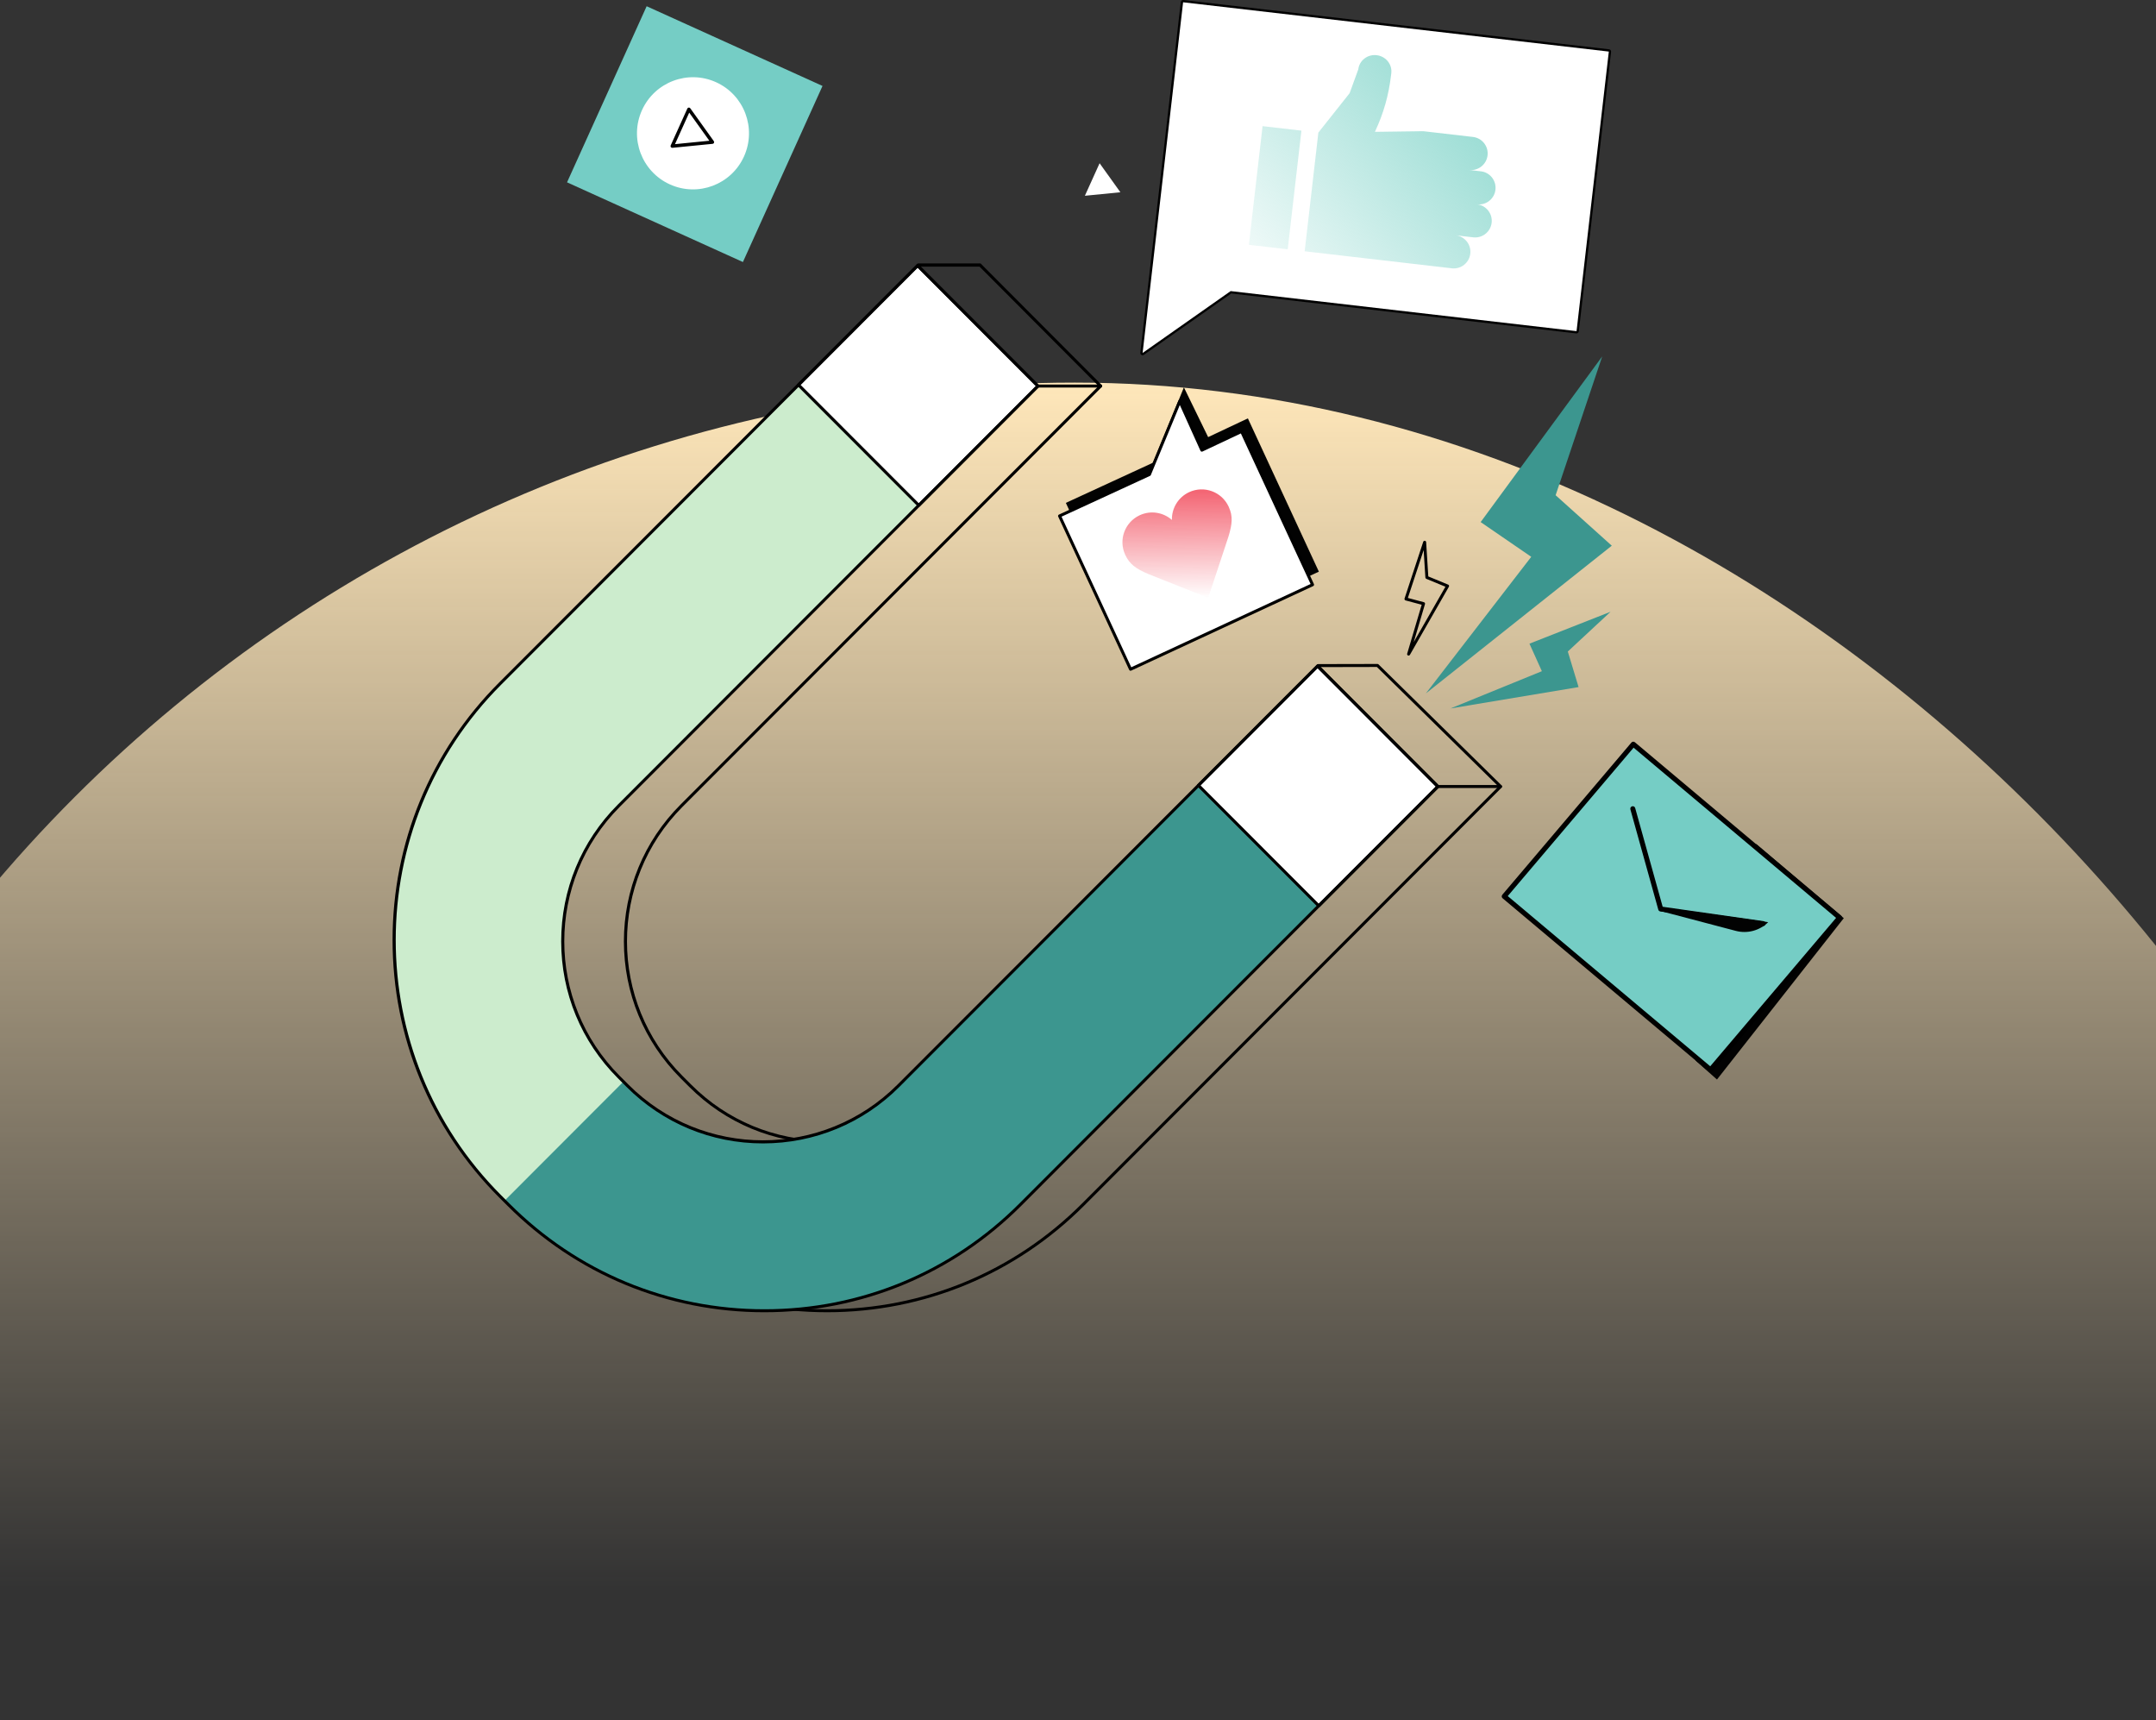 <svg width="346" height="276" viewBox="0 0 346 276" fill="none" xmlns="http://www.w3.org/2000/svg">
<rect x="0" y="0" width="346" height="276" fill="#333333" stroke="none"/>
<rect x="-54.5" y="61.389" width="454" height="454" rx="227" fill="url(#paint0_linear_3222_269253)"/>
<path d="M147.458 42.777L90.501 109.845C67.931 132.443 67.931 169.187 90.488 191.77L91.82 193.102C102.747 204.043 117.277 210.067 132.732 210.067C148.187 210.067 162.717 204.043 173.644 193.102L240.482 126.195L220.964 107.013L211.654 107.033L154.435 174.353C148.57 180.228 140.784 183.455 132.505 183.455C124.227 183.455 116.442 180.228 110.589 174.367L109.205 172.981C103.35 167.121 100.125 159.331 100.125 151.041C100.125 142.754 103.35 134.961 109.205 129.101L176.296 61.939L157.193 42.777H147.458ZM132.732 210.546C117.149 210.546 102.5 204.471 91.482 193.443L90.15 192.111C79.132 181.08 73.064 166.414 73.064 150.814C73.064 135.216 79.132 120.552 90.15 109.519L147.163 42.382C147.21 42.33 147.275 42.298 147.346 42.298H157.292C157.356 42.298 157.418 42.323 157.462 42.367L176.805 61.769C176.899 61.863 176.899 62.016 176.805 62.107L109.544 129.44C97.646 141.353 97.646 160.732 109.544 172.642L110.928 174.026C116.692 179.797 124.354 182.976 132.505 182.976C140.656 182.976 148.32 179.797 154.084 174.026L211.359 106.637C211.404 106.583 211.471 106.553 211.542 106.551L221.06 106.531C221.124 106.531 221.184 106.556 221.228 106.6L240.991 126.022C241.035 126.066 241.062 126.128 241.062 126.192C241.062 126.256 241.038 126.318 240.993 126.363L173.982 193.443C162.964 204.471 148.315 210.546 132.732 210.546Z" fill="black"/>
<path d="M157.292 42.777H147.346C147.213 42.777 147.106 42.671 147.106 42.538C147.106 42.404 147.213 42.298 147.346 42.298H157.292C157.425 42.298 157.534 42.404 157.534 42.538C157.534 42.671 157.425 42.777 157.292 42.777Z" fill="black"/>
<path d="M176.636 62.176H166.466C166.335 62.176 166.226 62.069 166.226 61.936C166.226 61.805 166.335 61.696 166.466 61.696H176.636C176.77 61.696 176.876 61.805 176.876 61.936C176.876 62.069 176.77 62.176 176.636 62.176Z" fill="black"/>
<path d="M240.796 126.435H230.736C230.603 126.435 230.497 126.326 230.497 126.195C230.497 126.062 230.603 125.953 230.736 125.953H240.796C240.929 125.953 241.035 126.062 241.035 126.195C241.035 126.326 240.929 126.435 240.796 126.435Z" fill="black"/>
<path d="M211.45 106.87L144.187 174.199C132.178 186.224 112.704 186.224 100.693 174.199L99.309 172.815C87.299 160.791 87.299 141.298 99.309 129.274L166.572 61.942L147.264 42.614L80.253 109.692C57.567 132.406 57.567 169.229 80.253 191.943L81.585 193.275C104.274 215.988 141.061 215.988 163.749 193.275L230.758 126.197L211.45 106.87Z" fill="#CCECCD"/>
<path d="M144.187 174.199C132.178 186.223 112.705 186.223 100.693 174.199L100.048 173.551L80.968 192.654L81.586 193.274C104.274 215.988 141.061 215.988 163.75 193.274L230.758 126.197L211.451 106.869L144.187 174.199Z" fill="#3C968F"/>
<path d="M211.633 145.339L230.758 126.197L211.45 106.869L192.328 126.011L211.633 145.339Z" fill="white"/>
<path d="M192.666 126.012L211.633 144.998L230.417 126.197L211.45 107.208L192.666 126.012ZM211.633 145.579C211.574 145.579 211.512 145.557 211.465 145.51L192.157 126.18C192.063 126.089 192.063 125.935 192.157 125.841L211.28 106.699C211.374 106.605 211.524 106.605 211.618 106.699L230.926 126.027C230.973 126.071 230.998 126.131 230.998 126.197C230.998 126.259 230.973 126.321 230.926 126.365L211.804 145.51C211.757 145.557 211.697 145.579 211.633 145.579Z" fill="black"/>
<path d="M147.447 81.084L166.572 61.942L147.264 42.614L128.14 61.756L147.447 81.084Z" fill="white"/>
<path d="M128.481 61.755L147.447 80.744L166.231 61.941L147.264 42.952L128.481 61.755ZM147.447 81.322C147.388 81.322 147.326 81.3 147.279 81.253L127.972 61.926C127.927 61.881 127.9 61.819 127.9 61.755C127.9 61.691 127.927 61.632 127.972 61.585L147.094 42.443C147.188 42.349 147.339 42.349 147.433 42.443L166.74 61.77C166.787 61.815 166.809 61.876 166.809 61.941C166.809 62.002 166.787 62.064 166.74 62.109L147.618 81.253C147.571 81.3 147.509 81.322 147.447 81.322Z" fill="black"/>
<path d="M147.265 42.952L80.424 109.861C57.867 132.444 57.867 169.188 80.424 191.771L81.757 193.103C92.683 204.045 107.214 210.068 122.668 210.068C138.123 210.068 152.653 204.045 163.58 193.103L230.418 126.196L211.451 107.207L144.358 174.369C138.506 180.229 130.72 183.457 122.441 183.457C114.164 183.457 106.378 180.229 100.523 174.369L99.141 172.982C93.286 167.122 90.061 159.332 90.061 151.042C90.061 142.755 93.286 134.962 99.141 129.102L166.232 61.941L147.265 42.952ZM122.668 210.547C107.085 210.547 92.436 204.472 81.418 193.444L80.086 192.112C69.068 181.081 63 166.415 63 150.815C63 135.217 69.068 120.553 80.086 109.52L147.094 42.443C147.188 42.349 147.339 42.349 147.433 42.443L166.741 61.77C166.788 61.815 166.81 61.876 166.81 61.941C166.81 62.002 166.788 62.064 166.741 62.109L99.48 129.441C87.582 141.354 87.582 160.733 99.48 172.644L100.864 174.028C112.762 185.941 132.122 185.938 144.02 174.028L211.281 106.698C211.374 106.604 211.525 106.604 211.619 106.698L230.927 126.025C230.974 126.07 230.999 126.129 230.999 126.196C230.999 126.258 230.974 126.319 230.927 126.364L163.918 193.444C152.9 204.472 138.251 210.547 122.668 210.547Z" fill="black"/>
<path d="M258.467 98.156L245.449 103.275L247.444 107.691L232.777 113.67L253.333 110.242L251.606 104.535L258.467 98.156Z" fill="#3C968F"/>
<path d="M225.939 95.939L228.517 96.626C228.581 96.643 228.633 96.685 228.665 96.739C228.697 96.796 228.704 96.865 228.685 96.927L226.873 103.039L231.967 94.139L228.895 92.871C228.811 92.837 228.754 92.758 228.749 92.666L228.47 88.26L225.939 95.939ZM226.057 105.187C226.025 105.187 225.993 105.182 225.961 105.167C225.85 105.12 225.793 104.994 225.828 104.878L228.156 97.026L225.57 96.337C225.506 96.319 225.452 96.275 225.422 96.218C225.39 96.161 225.383 96.092 225.405 96.028L228.403 86.93C228.44 86.821 228.546 86.752 228.662 86.767C228.774 86.781 228.863 86.873 228.87 86.989L229.216 92.486L232.402 93.801C232.466 93.825 232.516 93.88 232.538 93.944C232.56 94.008 232.553 94.082 232.52 94.142L226.265 105.066C226.22 105.143 226.141 105.187 226.057 105.187Z" fill="black"/>
<path d="M257.127 57.185L237.619 83.769L245.738 89.34L228.82 111.263L258.664 87.556L249.651 79.459L257.127 57.185Z" fill="#3C968F"/>
<path d="M171.05 80.686L185.044 74.236L189.995 62.152L193.885 70.133L200.262 67.128L211.655 91.722L182.442 105.281L171.05 80.686Z" fill="#020202"/>
<path d="M170.037 82.783L184.464 76.132L189.328 64.377L192.874 72.229L199.251 69.224L210.642 93.818L181.431 107.379L170.037 82.783Z" fill="white"/>
<path d="M170.359 82.898L181.547 107.06L210.326 93.701L199.135 69.542L192.976 72.446C192.919 72.473 192.852 72.476 192.79 72.454C192.731 72.431 192.682 72.387 192.654 72.327L189.338 64.982L184.686 76.223C184.664 76.279 184.619 76.324 184.565 76.349L170.359 82.898ZM181.431 107.619C181.34 107.619 181.256 107.567 181.214 107.478L169.822 82.883C169.795 82.824 169.79 82.76 169.815 82.701C169.837 82.641 169.882 82.592 169.938 82.565L184.278 75.953L189.105 64.285C189.142 64.196 189.229 64.139 189.325 64.137C189.417 64.142 189.508 64.191 189.545 64.278L192.991 71.907L199.147 69.006C199.207 68.978 199.273 68.976 199.333 68.996C199.392 69.02 199.441 69.065 199.468 69.122L210.862 93.719C210.917 93.837 210.865 93.981 210.744 94.035L181.532 107.596C181.5 107.611 181.466 107.619 181.431 107.619Z" fill="black"/>
<path d="M182.892 82.674C184.669 81.846 186.691 82.205 188.07 83.421C188.025 81.582 189.051 79.8 190.826 78.969C193.216 77.855 196.055 78.888 197.17 81.278C197.894 82.832 197.756 84.068 197.15 86.085L193.893 95.922L184.271 92.096C182.338 91.265 181.303 90.576 180.579 89.021C179.466 86.631 180.502 83.791 182.892 82.674Z" fill="url(#paint1_linear_3222_269253)"/>
<path d="M190.185 0.771L183.823 55.867L197.284 46.407C197.356 46.354 197.446 46.332 197.536 46.343L252.685 52.727L257.782 8.593L190.185 0.771ZM183.367 57C183.299 57 183.235 56.981 183.179 56.947C183.055 56.872 182.987 56.733 183.002 56.59L189.499 0.323C189.526 0.124 189.706 -0.023 189.906 0.003L258.23 7.912C258.328 7.92 258.411 7.969 258.475 8.048C258.535 8.123 258.561 8.221 258.55 8.315L253.37 53.172C253.344 53.375 253.163 53.522 252.964 53.495L197.589 47.088L183.574 56.932C183.514 56.977 183.439 57 183.367 57Z" fill="black"/>
<path d="M253.01 53.131L197.496 46.705L183.368 56.632L189.866 0.365L258.189 8.274L253.01 53.131Z" fill="white"/>
<path fill-rule="evenodd" clip-rule="evenodd" d="M239.992 30.443C239.826 31.904 238.505 32.954 237.044 32.785C238.505 32.954 239.551 34.276 239.382 35.74C239.213 37.2 237.891 38.247 236.431 38.081L233.614 37.754C235.077 37.925 236.122 39.245 235.953 40.709C235.783 42.169 234.462 43.22 233.001 43.05L225.969 42.237L209.376 40.317L211.574 21.273L216.592 14.949L217.985 11.117C218.151 9.698 219.464 8.685 220.929 8.854C222.389 9.024 223.44 10.311 223.278 11.73L223.248 11.986C222.864 15.284 222.058 18.137 220.65 21.153L228.42 21.051L236.389 21.973C237.85 22.143 238.896 23.464 238.727 24.928C238.558 26.389 237.236 27.439 235.776 27.27L237.654 27.488C239.115 27.654 240.161 28.979 239.992 30.443ZM206.655 40.002L200.421 39.279L202.619 20.239L208.853 20.962L206.655 40.002Z" fill="url(#paint2_linear_3222_269253)"/>
<path d="M281.829 135.4L295.896 147.317L275.543 173.206L272.109 170.16L281.829 135.4Z" fill="#020202"/>
<path d="M274.507 171.636L241.401 143.814L262.117 119.396L295.187 147.244L274.507 171.636Z" fill="#75CDC5"/>
<path d="M282.941 148.591C282.921 148.591 282.9 148.591 282.884 148.587L266.454 146.242C266.297 146.217 266.17 146.106 266.128 145.953L261.648 129.862C261.59 129.651 261.714 129.429 261.928 129.371C262.138 129.309 262.361 129.437 262.419 129.647L266.829 145.487L282.995 147.792C283.213 147.824 283.366 148.026 283.337 148.245C283.308 148.447 283.135 148.591 282.941 148.591Z" fill="black"/>
<path d="M278.563 149.356L266.26 146.116L266.458 145.539L283.761 147.963C282.397 149.315 280.418 149.846 278.563 149.356Z" fill="#020202"/>
<path d="M241.966 143.773L274.462 171.081L294.659 147.273L262.163 119.962L241.966 143.773ZM274.508 172.041C274.417 172.041 274.326 172.012 274.252 171.946L241.141 144.124C241.059 144.058 241.009 143.959 241.001 143.852C240.993 143.745 241.026 143.642 241.096 143.559L261.812 119.141C261.952 118.972 262.208 118.952 262.373 119.096L295.479 146.918C295.562 146.988 295.615 147.083 295.624 147.19C295.632 147.298 295.599 147.401 295.529 147.483L274.813 171.901C274.734 171.991 274.623 172.041 274.508 172.041Z" fill="black"/>
<path d="M179.802 30.847L176.466 26.19L174.105 31.41L179.802 30.847Z" fill="white"/>
<path d="M119.224 42.042L91 29.255L103.776 1L132 13.79L119.224 42.042Z" fill="#75CDC5"/>
<path d="M119.4 25.101C117.353 29.628 112.027 31.636 107.505 29.586C102.983 27.537 100.979 22.206 103.025 17.681C105.072 13.153 110.398 11.143 114.92 13.193C119.442 15.242 121.446 20.573 119.4 25.101Z" fill="white"/>
<path d="M110.608 18.072L108.323 23.128L113.839 22.582L110.608 18.072ZM107.881 23.716C107.794 23.716 107.71 23.674 107.659 23.604C107.601 23.523 107.592 23.422 107.634 23.333L110.308 17.416C110.347 17.33 110.431 17.268 110.527 17.26C110.625 17.248 110.72 17.29 110.776 17.372L114.556 22.647C114.612 22.728 114.623 22.829 114.584 22.918C114.542 23.008 114.458 23.07 114.362 23.078L107.906 23.716C107.897 23.716 107.889 23.716 107.881 23.716Z" fill="black"/>
<defs>
<linearGradient id="paint0_linear_3222_269253" x1="172.5" y1="61.389" x2="172.5" y2="254.879" gradientUnits="userSpaceOnUse">
<stop stop-color="#FFE7BA"/>
<stop offset="1" stop-color="#FFE7BA" stop-opacity="0"/>
</linearGradient>
<linearGradient id="paint1_linear_3222_269253" x1="188.896" y1="76.6" x2="189" y2="95.999" gradientUnits="userSpaceOnUse">
<stop stop-color="#F25262"/>
<stop offset="1" stop-color="#F25262" stop-opacity="0"/>
</linearGradient>
<linearGradient id="paint2_linear_3222_269253" x1="239.405" y1="9.138" x2="195.235" y2="46.453" gradientUnits="userSpaceOnUse">
<stop stop-color="#8AD7CD"/>
<stop offset="1" stop-color="#8AD7CD" stop-opacity="0"/>
</linearGradient>
</defs>
</svg>
